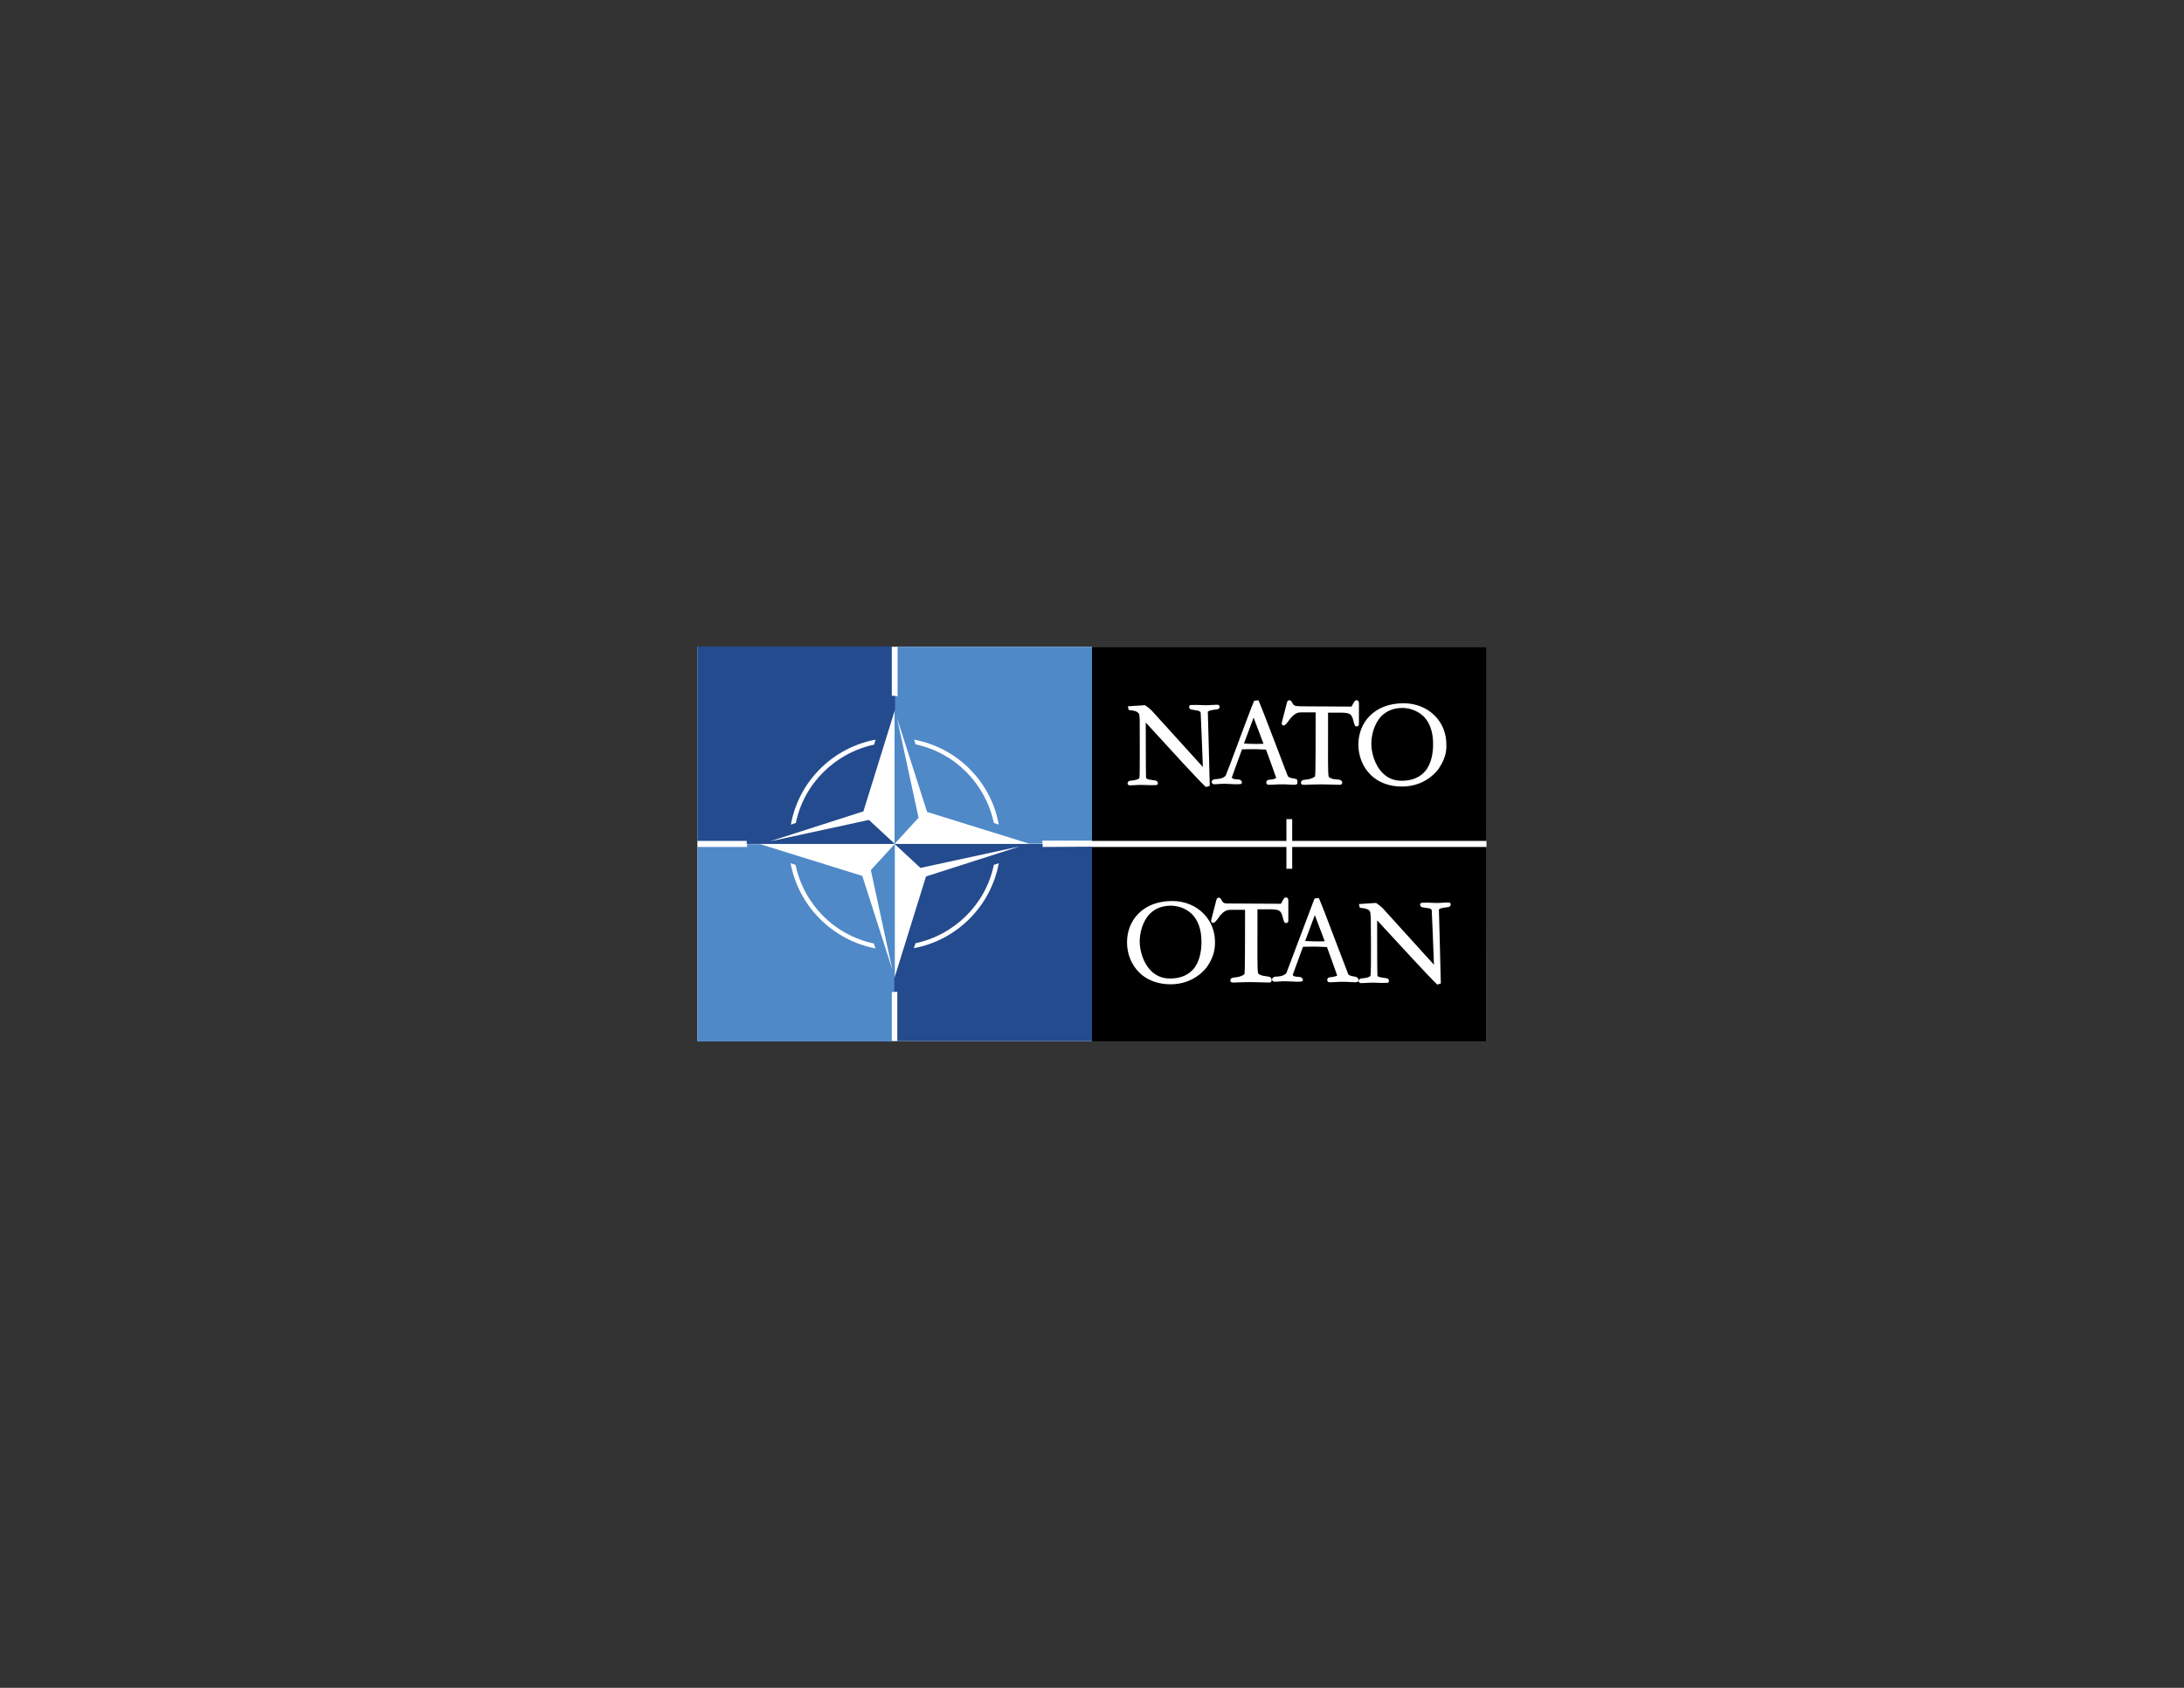 <?xml version="1.0" encoding="utf-8"?>
<!-- Generator: Adobe Illustrator 23.0.1, SVG Export Plug-In . SVG Version: 6.00 Build 0)  -->
<svg version="1.1" id="Layer_1" xmlns="http://www.w3.org/2000/svg" xmlns:xlink="http://www.w3.org/1999/xlink" x="0px" y="0px" viewBox="0 0 792 612" style="enable-background:new 0 0 792 612;" xml:space="preserve">
  <rect x="0" y="0" width="792" height="612" fill="#333333" stroke="none"/>
  <style type="text/css">
	.st0{fill-rule:evenodd;clip-rule:evenodd;fill:#FFFFFF;}
	.st1{fill-rule:evenodd;clip-rule:evenodd;fill:#4F89C8;}
	.st2{fill-rule:evenodd;clip-rule:evenodd;fill:#234B8D;}
	.st3{fill-rule:evenodd;clip-rule:evenodd;}
</style>
  <g>
    <path class="st0" d="M539.1,377.5H252.9v-143H539L539.1,377.5L539.1,377.5z" />
    <path class="st1" d="M270.8,307.1h-17.9v70.5h70.5v-17.9h1.1V306l-8.7,9.5l7.8,36.1l-10.9-34l-37-11.5h-4.8v1H270.8z M286.7,313
		l1.8,0.6c3,14.3,14.1,25.5,28.4,28.5l0.6,1.8C301.9,340.9,289.6,328.6,286.7,313L286.7,313z M396,234.5h-70.5v17.9h-1.1V306
		l8.7-9.5l-7.8-36.1l10.9,34l37,11.5h4.8v-1.1h18V234.5L396,234.5z M331.5,268.2c15.6,2.9,27.9,15.2,30.7,30.8l-1.8-0.6
		c-3-14.2-14.1-25.5-28.4-28.5L331.5,268.2L331.5,268.2z" />
    <path class="st2" d="M323.4,252.3v-17.9h-70.5v70.5h17.9v1.1h53.7l-9.4-8.7l-36,7.8l34-10.9l11.5-37V306v-53.7H323.4L323.4,252.3z
		 M317.5,268.2L317,270c-14.2,3-25.5,14.2-28.4,28.4l-1.8,0.6C289.6,283.4,301.9,271.1,317.5,268.2L317.5,268.2z M378.1,307.1v-0.4
		l0,0V306h-53.7l9.4,8.7l36-7.8l-34,10.9l-11.5,37v4.8h1.1v17.9H396V307L378.1,307.1L378.1,307.1z M362.2,313
		c-2.9,15.6-15.2,27.9-30.8,30.8l0.6-1.8c14.2-3,25.5-14.2,28.4-28.4L362.2,313L362.2,313z" />
    <path class="st3" d="M521.8,278.6c-0.2,0.3-4.4,6.6-13.4,6.6c-4.6,0-8.6-1.5-11.4-4.3s-4.4-6.7-4.4-10.9c0-4,1.4-7.6,4-10.3
		c3-3.1,7.3-4.7,12.4-4.7c4.4,0,8.4,1.6,11.3,4.5c2.7,2.7,4.2,6.4,4.2,10.3C524.6,272.1,524.3,274.8,521.8,278.6z M492,263.4
		c-0.7,0-0.8-0.5-1.2-2c-0.7-3-1.7-3-5.7-3h-3.5c0,1.6,0,4.4,0,7.4c0,6.4-0.1,14.4,0.2,15.7c0.1,0.5,1.3,0.9,1.8,1l1.1,0.1
		c1.1,0.1,1.6,0.2,1.9,0.7c0.3,0.4,0.2,0.8-0.2,1.1c-0.2,0.2-0.6,0.2-2.9,0.1c-1.2,0-2.7-0.1-4.4-0.1c-2.1,0-3.5,0.1-4.5,0.1
		c-1.2,0.1-1.8,0.1-2.4,0c-0.2-0.1-0.4-0.3-0.4-0.5c-0.1-0.3,0-0.5,0.2-0.8c0.3-0.4,0.6-0.4,1.4-0.5c0.4,0,0.8-0.1,1.3-0.2
		c0.7-0.1,2.1-0.7,2.2-1.1c0.2-1,0.2-14.3,0.2-20.7v-2.4h-5.3c-1.5,0-2.4,0.6-3.7,2c-0.3,0.4-1.1,1.5-1.6,2.1
		c-0.3,0.4-0.9,0.8-1.3,0.6c-0.2-0.1-0.4-0.3-0.4-0.9l1.9-7.4c0.1-0.3,0.3-0.8,0.8-0.8c0.6,0,0.7,0.2,1.1,0.9l0.2,0.3
		c0.3,0.6,0.6,1,3,1l18.1,0.1c0.1,0,0.2-0.1,0.3-0.1c0.7-1.4,1.1-2.2,1.7-2.2c0.4,0,0.9,0.2,0.9,1.2v7.3
		C492.8,263.1,492.5,263.4,492,263.4z M470.5,283.9c0,0.2-0.2,0.4-0.3,0.5c-0.4,0.2-1.1,0.2-2.5,0.1c-1-0.1-1.9-0.1-2.9-0.1
		c-0.9,0-1.8,0-2.7,0.1c-1.8,0.1-2.4,0.1-2.6-0.1c-0.3-0.3-0.4-0.7-0.2-1.1c0.2-0.5,0.5-0.5,1.3-0.6c0.3,0,0.7-0.1,1.2-0.2
		c0.3-0.1,0.9-0.2,1-0.4c-0.1-0.3-1.1-3.3-2.6-7.3l-1.1-3c-4.6-0.3-7.8-0.1-8.7-0.1l-1.2,3.3l-0.4,1.1l-2,5.5
		c-0.1,0.2-0.1,0.4,0,0.5c0.2,0.3,0.6,0.3,0.9,0.4c0.5,0.1,0.8,0.1,1.1,0.1c0.8,0.1,1.2,0.1,1.5,0.8c0.1,0.2,0.1,0.4,0,0.6
		s-0.3,0.3-0.5,0.3c-1,0.1-1.9,0.1-3,0c-0.9,0-1.7-0.1-2.6-0.1c-1,0-1.8,0-2.4,0.1c-1.5,0.1-1.8,0.1-2-0.1c-0.2-0.1-0.4-0.4-0.4-0.6
		s0-0.4,0.3-0.7c0.4-0.3,0.7-0.4,1.4-0.4c0.4,0,0.8-0.1,1.5-0.2c0.5-0.1,1.6-0.6,1.9-1.1c0.2-0.5,2.7-6.9,5-13.2l0.1-0.3
		c2.1-5.6,4.5-12,5.2-13.6l1.5-0.2c0.3,0.3,3.1,7.6,7,17.8c1.9,5,3.5,9.3,3.7,9.7c0.3,0.5,1.2,0.7,1.7,0.8c1.3,0.2,1.5,0.3,1.8,0.7
		C470.4,283.4,470.5,283.6,470.5,283.9L470.5,283.9z M438.5,284.9c-0.2,0.2-0.2,0.2-0.3,0.3l-1,0.1c-4-3.9-12.9-13.7-18.2-19.5
		l-3.5-3.8c0,3.6,0,17.5,0.1,20c0.1,0.5,0.9,0.6,1.3,0.7c0.6,0.1,1,0.1,1.3,0.2c0.8,0.1,1.1,0.1,1.5,0.5c0.3,0.4,0.2,0.9,0,1.1
		s-0.8,0.2-2.5,0.2c-1,0-2-0.1-3-0.1s-2,0-2.7,0.1c-1.8,0.1-2.1,0.1-2.3-0.1c-0.2-0.1-0.2-0.3-0.3-0.4c0-0.2,0-0.4,0.2-0.7
		c0.3-0.4,0.6-0.4,1.4-0.5c0.4,0,0.8-0.1,1.3-0.2c0.6-0.1,1.3-0.5,1.4-0.7c0.2-1.2,0.1-15.6,0.1-21c-0.1-1.4-0.1-1.9-0.2-2.1
		c-0.5-1.3-2.5-1.4-3.4-1.5c-0.2,0-0.3,0-0.4-0.1l-0.3-1.3l6.2-0.4c0.5,0.3,1.6,1.1,2.5,2l18.5,20.4c-0.2-5-0.6-16.3-0.8-19.7
		c-0.1-0.5-0.9-0.7-1.3-0.8c-0.6-0.1-1.1-0.1-1.3-0.2c-0.8-0.1-1.1-0.1-1.4-0.5s-0.2-0.9,0-1.1c0.2-0.2,0.8-0.2,2.5-0.2
		c0.8,0,1.9,0.1,3,0.1c1,0,2,0,2.8-0.1c1.8-0.1,2.1-0.1,2.3,0.1c0.1,0.1,0.2,0.3,0.3,0.4c0,0.2,0,0.4-0.2,0.7
		c-0.3,0.4-0.6,0.4-1.4,0.5c-0.4,0-0.8,0.1-1.3,0.2c-0.8,0.1-1.4,0.5-1.4,0.6s0.6,21.2,0.6,23l0.1,3.8L438.5,284.9L438.5,284.9z
		 M396,234.5v70.4h70.5V297h2.1v7.9h70.5v-70.4H396z M451.1,269.6c1.1,0.1,4,0.2,7.1,0.1l-3.6-9.5L451.1,269.6L451.1,269.6z
		 M508.5,256.7c-3,0-5.5,1-7.4,2.8c-2.8,2.8-3.8,7.1-3.8,10.2c0,3,1.1,7.6,4.1,10.6c1.9,1.9,4.2,2.8,6.9,2.8c3.9,0,6.8-1.3,8.8-3.8
		c1.7-2.3,2.6-5.5,2.6-9.5c0-4.4-1.2-7.8-3.5-10.1C513.4,257.1,510.2,256.7,508.5,256.7L508.5,256.7z M525.9,328.5
		c-0.3,0.4-0.6,0.4-1.4,0.5c-0.3,0-0.8,0.1-1.3,0.2c-0.8,0.1-1.4,0.5-1.4,0.6c0,0.2,0.6,21.2,0.6,23l0.1,3.8l-1.3,0.4
		c-4.1-4-12.9-13.7-18.3-19.5l-3.5-3.8c0,3.6,0,17.5,0.1,20c0.1,0.5,0.9,0.6,1.3,0.7c0.6,0.1,1,0.1,1.3,0.2c0.8,0.1,1.1,0.1,1.4,0.5
		s0.2,0.9,0,1.1s-0.8,0.2-2.5,0.2c-1,0-2-0.1-3-0.1c-0.9,0-1.8,0-2.6,0.1c-1.9,0.1-2.2,0.1-2.4-0.1c-0.2-0.1-0.2-0.3-0.3-0.4
		c0-0.2,0-0.4,0.2-0.7c0.3-0.4,0.6-0.4,1.4-0.5c0.4,0,0.8-0.1,1.3-0.2c0.6-0.1,1.3-0.5,1.4-0.7c0.3-1.5,0.1-20.9,0.1-21
		c-0.1-1.4-0.2-1.9-0.2-2.1c-0.5-1.3-2.5-1.4-3.4-1.5c-0.1,0-0.3,0-0.4-0.1l-0.3-1.3l6.2-0.4c0.5,0.3,1.6,1.1,2.5,2l18.5,20.4
		c-0.2-5-0.6-16.3-0.8-19.7c-0.1-0.6-0.9-0.8-1.3-0.8c-0.6-0.1-1.1-0.1-1.3-0.2c-0.8-0.1-1.1-0.1-1.4-0.5c-0.4-0.5-0.2-0.9,0-1.1
		s0.8-0.2,2.5-0.2c0.9,0,1.9,0.1,3,0.1c0.9,0,1.8,0,2.8-0.1c1.8-0.1,2.1-0.1,2.3,0.1c0.2,0.1,0.2,0.3,0.3,0.4
		C526.1,328,526.1,328.2,525.9,328.5L525.9,328.5z M492.7,355.5c0,0.2-0.2,0.4-0.4,0.5c-0.4,0.2-1.1,0.2-2.5,0.1
		c-1-0.1-1.9-0.1-2.9-0.1s-1.8,0-2.6,0.1c-1.9,0.1-2.4,0.1-2.7-0.1c-0.3-0.3-0.4-0.7-0.2-1.1c0.2-0.5,0.5-0.5,1.3-0.6
		c0.4,0,0.7-0.1,1.2-0.2c0.3-0.1,0.9-0.2,1-0.4c-0.1-0.3-1.1-3.2-2.6-7.3l-1.1-3c-4.6-0.3-7.8-0.1-8.7-0.1l-1.3,3.6l-2.3,6.3
		c-0.1,0.2-0.1,0.4,0,0.5c0.2,0.3,0.6,0.3,0.9,0.4c0.4,0.1,0.8,0.1,1.1,0.1c0.8,0.1,1.2,0.1,1.5,0.8c0.1,0.2,0.1,0.4,0,0.6
		s-0.3,0.3-0.5,0.3c-1,0.1-2,0.1-3.1,0c-0.9,0-1.7-0.1-2.6-0.1c-1,0-1.8,0-2.5,0.1c-1.5,0.1-1.8,0.1-2-0.1c-0.2-0.1-0.4-0.4-0.4-0.6
		s0-0.4,0.3-0.7c0.4-0.3,0.7-0.4,1.5-0.4c0.4,0,0.9-0.1,1.5-0.2c0.5-0.1,1.6-0.6,1.9-1.1c0.2-0.5,2.8-7.4,5.1-13.5
		c2-5.3,4.5-11.9,5.1-13.5l1.5-0.2c0.3,0.3,3.1,7.6,7,17.9c1.9,4.9,3.5,9.2,3.7,9.7c0.3,0.5,1.2,0.7,1.7,0.8
		c1.3,0.2,1.5,0.3,1.8,0.7C492.7,355,492.7,355.3,492.7,355.5L492.7,355.5z M460.8,356.1c-0.2,0.2-0.6,0.2-2.9,0.1
		c-1.2,0-2.7-0.1-4.4-0.1c-2.2,0-3.6,0.1-4.6,0.1c-1.1,0.1-1.7,0.1-2.3,0c-0.2-0.1-0.4-0.3-0.4-0.5c-0.1-0.3,0-0.6,0.2-0.8
		c0.3-0.4,0.6-0.4,1.4-0.5c0.4,0,0.8-0.1,1.3-0.2c0.7-0.1,2.1-0.7,2.2-1.1c0.2-1,0.2-14.4,0.2-20.9v-2.3h-5.3c-1.5,0-2.4,0.6-3.7,2
		c-0.3,0.4-1,1.5-1.6,2.1c-0.3,0.4-0.9,0.8-1.3,0.6c-0.1-0.1-0.5-0.3-0.4-0.9l1.9-7.4c0.1-0.3,0.3-0.8,0.8-0.8
		c0.6,0,0.7,0.2,1.1,0.9l0.2,0.3c0.3,0.6,0.6,1,3,0.9l18.1,0.1c0.1,0,0.2-0.1,0.3-0.1c0.7-1.4,1.1-2.2,1.7-2.2
		c0.4,0,0.9,0.2,0.9,1.2v7.3c0,0.5-0.4,0.8-0.8,0.8c-0.7,0-0.8-0.5-1.2-2c-0.7-3-1.7-3-5.7-3H456c0,1.6,0,4.4,0,7.4
		c0,6.5-0.1,14.4,0.2,15.7c0.1,0.5,1.3,0.9,1.8,1s0.9,0.1,1.2,0.2c1,0.1,1.5,0.2,1.8,0.7C461.3,355.5,461.1,355.9,460.8,356.1
		L460.8,356.1z M437.9,350.3c-0.2,0.3-4.4,6.6-13.4,6.6c-4.6,0-8.6-1.5-11.4-4.3s-4.4-6.7-4.4-10.9c0-4,1.4-7.6,4-10.3
		c3-3.1,7.3-4.7,12.4-4.7c4.4,0,8.4,1.6,11.3,4.5c2.7,2.7,4.2,6.4,4.2,10.3C440.6,343.8,440.4,346.5,437.9,350.3L437.9,350.3z
		 M468.6,307.1v7.9h-2.1v-7.9H396v70.5h143.1v-70.5H468.6L468.6,307.1z M473.3,341.2c1.1,0.1,4,0.2,7.1,0.1l-3.6-9.5L473.3,341.2
		L473.3,341.2z M424.5,328.4c-3,0-5.5,1-7.4,2.8c-2.8,2.8-3.8,7.1-3.8,10.2c0,3,1.1,7.6,4.1,10.6c1.9,1.9,4.2,2.8,6.9,2.8
		c3.9,0,6.8-1.3,8.8-3.8c1.7-2.3,2.6-5.5,2.6-9.5c0-4.4-1.2-7.8-3.5-10.1C429.5,328.8,426.2,328.4,424.5,328.4L424.5,328.4z" />
  </g>
</svg>